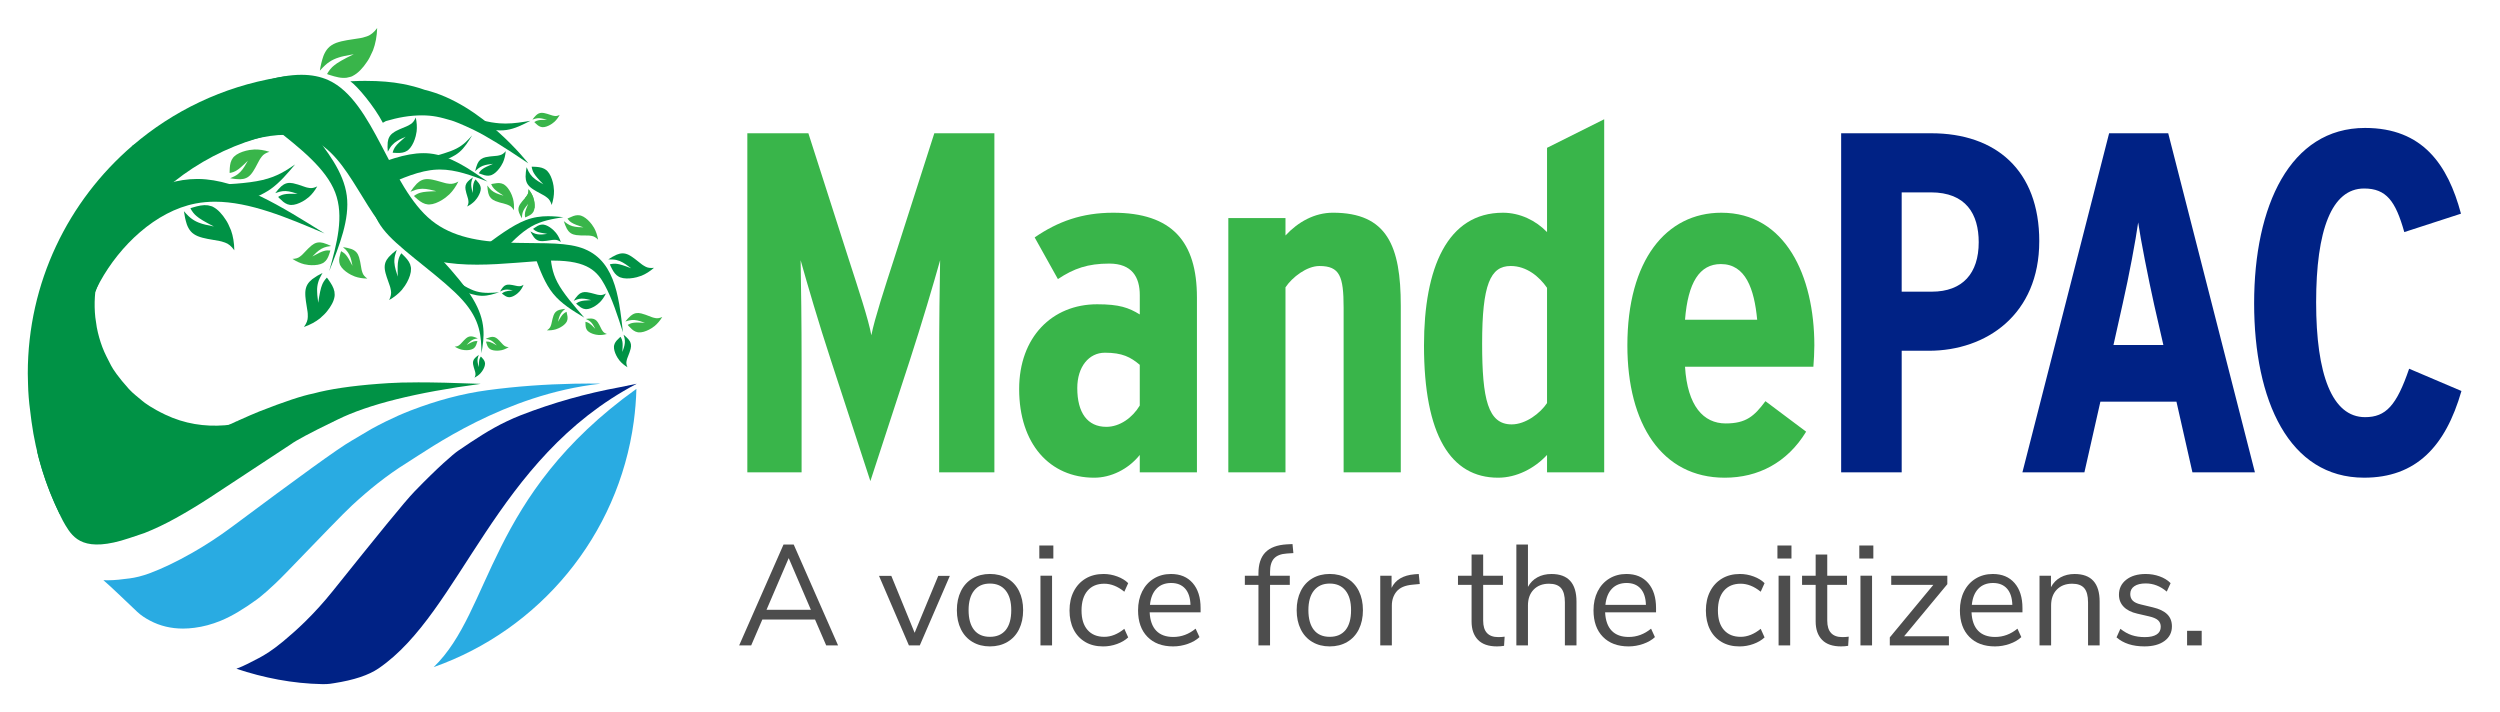 <?xml version="1.0" encoding="UTF-8"?>
<svg xmlns="http://www.w3.org/2000/svg" id="Layer_1" viewBox="0 0 1785.38 508.55">
  <defs>
    <style>.cls-1,.cls-2,.cls-3,.cls-4,.cls-5,.cls-6{stroke-width:0px;}.cls-2{fill:#4d4d4d;}.cls-3{fill:#29abe2;}.cls-4{fill:#39b54a;}.cls-5{fill:#002285;}.cls-6{fill:#009245;}</style>
  </defs>
  <path class="cls-1" d="m94.91,147.28s0,0-.01.01h0s.04,5.16.04,5.16l-.03-5.17Zm0,0"></path>
  <path class="cls-6" d="m94.99,160.09l-.36-56.09c44.14-25.29,88.27-50.57,120.62-50.58,7.11,0,13.64,1.22,19.49,3.92,32.44,15.02,43.49,75.91,73.45,100.1,29.96,24.18,78.82,11.66,104.75,18.86,25.93,7.2,28.93,34.12,31.93,61.04-3.77-11.84-7.54-23.67-12.95-33.67-5.22-9.64-11.97-17.56-36.85-17.56-.92,0-1.87.01-2.84.03-13.72.31-32.57,2.86-51.55,2.87-18.66,0-37.43-2.45-51.57-11.89-28.53-19.05-38.2-66.56-67.78-77.95-5.24-2.02-11.11-2.9-17.36-2.9-28.98,0-66.03,19.1-86.08,32.4-24.38,16.17-23.64,23.8-22.9,31.43h0Zm0,0"></path>
  <path class="cls-6" d="m261.5,57.77h0c9.83,0,18.47.74,25.93,2.16,5.63,1.07,10.94,2.46,15.93,4.25,40.75,9.69,73.93,52.48,73.93,52.48-16.77-11.34-29.65-19.37-38.79-23.79-9.02-4.36-14.5-6.39-16.21-6.87-3.61-1.02-7.08-2.05-10.56-2.69-3.21-.59-6.66-.92-10.36-.92-4.04,0-8.38.33-13.02,1.09-4.3.71-8.55,1.75-12.78,3l-2.16,1.21c-6.12-11.75-18.36-26.36-23.22-29.64h0c3.93-.2,7.7-.29,11.31-.3h0Zm0,0"></path>
  <path class="cls-6" d="m382.25,183.8c3.48,9.39,6.96,18.78,12.8,25.96,5.84,7.17,14.03,12.13,22.23,17.09-7.52-8.68-15.04-17.35-19.09-25-4.05-7.65-4.63-14.27-5.2-20.88l-10.73,2.83Zm0,0"></path>
  <path class="cls-6" d="m343.33,177.83c11.11-8.4,22.22-16.8,32.06-20.59,5.67-2.18,10.91-2.83,15.98-2.84,3.72,0,7.34.35,10.97.7-7.83,1.25-15.65,2.51-23.04,6.74-7.38,4.24-14.33,11.46-21.27,18.68l-14.7-2.7Zm0,0"></path>
  <path class="cls-6" d="m260.74,120.7h0c14.18-5.66,28.36-11.31,41.67-11.32,1.5,0,2.99.07,4.47.22,14.57,1.5,27.94,10.78,41.3,20.07-11.27-4.3-22.53-8.61-34.13-8.6-.68,0-1.36.02-2.04.05-12.32.55-25.03,6.22-37.75,11.88l-13.52-12.29Zm0,0"></path>
  <path class="cls-6" d="m305.94,112.65c7.4-1.94,14.8-3.87,20.01-6.54,5.21-2.67,8.22-6.07,11.23-9.47-2.7,4.43-5.4,8.87-9.16,12.02-3.76,3.16-8.59,5.04-13.41,6.93l-8.67-2.93Zm0,0"></path>
  <path class="cls-6" d="m331.86,82.8l11.04,8.64c4.84.85,9.67,1.69,14.32,1.69,1.53,0,3.03-.09,4.51-.31,5.98-.86,11.52-3.71,17.06-6.56-5.8.98-11.6,1.97-17.81,1.97-1.36,0-2.74-.05-4.14-.15-7.82-.58-16.39-2.93-24.97-5.29h0Zm0,0"></path>
  <path class="cls-6" d="m51.62,281.16c2.81-27.06,5.63-54.12,19.79-79.92,14.16-25.81,39.66-50.37,68.29-55.91,4.52-.87,9.12-1.27,13.78-1.28,24.87,0,51.61,11.34,78.35,22.69-30.76-19.25-61.51-38.5-90-38.93-.33,0-.66,0-.99,0-28.11,0-54.03,18.19-79.94,36.37l-9.27,116.98Zm0,0"></path>
  <path class="cls-6" d="m146.8,132.39c14.97-.67,29.93-1.33,40.59-3.82,10.65-2.49,17-6.81,23.34-11.13-5.48,6.49-10.96,12.99-17.35,17.51-6.39,4.52-13.69,7.06-20.99,9.6l-25.58-12.15Zm0,0"></path>
  <path class="cls-6" d="m283.69,152.84c21.93,21.88,43.86,43.76,53.89,60.33,10.03,16.57,8.15,27.83,6.26,39.09-.22-11.73-.44-23.47-13.75-38.18-13.31-14.72-39.7-32.42-52.45-45.84-12.75-13.42-11.86-22.56-10.97-31.71l17.02,16.32Zm0,0"></path>
  <path class="cls-6" d="m221.77,92.77c11.83,15.04,23.66,30.09,25.88,46.9,2.22,16.82-5.18,35.41-12.57,54,5.43-19.59,10.86-39.17,4.28-56.27-6.58-17.1-25.17-31.7-43.76-46.3l26.17,1.67Zm0,0"></path>
  <path class="cls-6" d="m338.83,269.77c1.71-.9,3.13-1.94,4.26-3.14.88-1.02,1.48-1.83,1.8-2.42.44-.74.8-1.49,1.07-2.26.28-.77.42-1.5.43-2.19.04-.19-.03-.67-.24-1.44-.21-.59-.52-1.15-.91-1.67-.4-.52-.83-1.02-1.3-1.51l-.35-.37-.21-.17c-.56.82-.92,1.6-1.07,2.34-.24.89-.37,2.65-.36,5.27-.5-1.75-.78-2.91-.83-3.47-.13-.85-.14-1.67-.02-2.46.07-.64.35-1.59.85-2.85h0c-1,.69-1.9,1.43-2.7,2.22-.25.27-.48.55-.68.85l-.27.46c-.17.31-.3.64-.39.99-.17.71-.18,1.49-.03,2.34,0,.21.16.85.45,1.93l.93,3.04.13.52c.07.34.12.64.15.93.14.92-.09,1.94-.7,3.07h0Zm0,0"></path>
  <path class="cls-6" d="m361.18,107.93c-.27,3.02-.94,5.71-1.99,8.08-.95,1.89-1.77,3.25-2.44,4.07-.8,1.08-1.68,2.06-2.63,2.92-.95.86-1.92,1.51-2.92,1.94-.25.18-.99.35-2.23.52-.99.05-1.98-.05-2.98-.32-.99-.26-1.98-.59-2.98-.98l-.74-.29-.38-.2c.85-1.31,1.76-2.3,2.75-2.97,1.15-.89,3.63-2.12,7.44-3.7h0c-2.85.33-4.69.62-5.54.88-1.31.32-2.51.8-3.59,1.45-.9.49-2.11,1.47-3.63,2.96.4-1.87.93-3.62,1.61-5.25.24-.53.51-1.03.82-1.5l.5-.67c.35-.43.75-.82,1.2-1.16.92-.67,2.05-1.16,3.37-1.45.3-.11,1.33-.28,3.07-.51l4.97-.48.84-.13c.53-.09,1.01-.21,1.44-.34,1.42-.35,2.77-1.3,4.04-2.86h0Zm0,0"></path>
  <path class="cls-4" d="m472.96,226.37c-1.61,2.63-3.43,4.78-5.45,6.46-1.72,1.3-3.07,2.17-4.05,2.61-1.22.62-2.46,1.12-3.71,1.48-1.25.36-2.43.51-3.54.45-.31.05-1.06-.13-2.27-.53-.93-.4-1.78-.94-2.57-1.63-.79-.68-1.54-1.43-2.27-2.24l-.55-.6-.25-.36h0c1.36-.81,2.64-1.3,3.84-1.46,1.45-.3,4.26-.3,8.44-.02-2.74-.98-4.55-1.55-5.44-1.69-1.34-.3-2.65-.4-3.92-.3-1.04.04-2.58.39-4.64,1.06h0c1.21-1.53,2.48-2.88,3.83-4.06.46-.38.93-.71,1.42-1l.76-.39c.51-.24,1.05-.41,1.62-.52,1.14-.2,2.39-.13,3.73.2.33.04,1.33.34,3.02.92l4.75,1.8.82.26c.53.15,1.01.27,1.46.34,1.45.32,3.11.06,4.97-.79h0Zm0,0"></path>
  <path class="cls-6" d="m448.12,262.3c-2.31-1.43-4.21-3.03-5.69-4.83-1.14-1.52-1.91-2.71-2.29-3.58-.55-1.08-.98-2.17-1.29-3.28-.31-1.11-.44-2.15-.39-3.12-.04-.27.11-.94.47-2,.36-.82.84-1.57,1.44-2.26.6-.69,1.26-1.36,1.98-2l.53-.48.31-.22c.71,1.2,1.14,2.33,1.28,3.39.26,1.28.26,3.76,0,7.44.87-2.42,1.38-4.01,1.51-4.79.27-1.18.36-2.34.27-3.46-.03-.91-.34-2.28-.92-4.09h0c1.34,1.07,2.53,2.2,3.57,3.39.33.4.63.82.88,1.26l.34.67c.21.45.35.93.45,1.43.17,1.01.11,2.1-.18,3.29-.03.29-.31,1.18-.82,2.67l-1.6,4.18-.23.73c-.14.46-.24.89-.3,1.29-.29,1.28-.06,2.74.68,4.39h0Zm0,0"></path>
  <path class="cls-4" d="m324.71,247.54c1.72,1.07,3.43,1.81,5.13,2.2,1.4.26,2.45.37,3.16.34.9,0,1.78-.07,2.62-.23.85-.16,1.59-.42,2.22-.78.19-.06.59-.39,1.18-.98.43-.51.77-1.08,1.03-1.72.26-.64.49-1.3.68-1.99l.15-.52.05-.28c-1.04-.08-1.94.02-2.7.27-.94.25-2.6,1.08-4.99,2.48h0c1.33-1.39,2.23-2.26,2.71-2.6.7-.58,1.44-1.02,2.23-1.34.62-.28,1.64-.53,3.05-.74h0c-1.16-.54-2.32-.96-3.46-1.26-.38-.09-.76-.14-1.13-.17h-.56c-.37,0-.74.06-1.11.17-.73.22-1.45.63-2.14,1.22-.18.12-.69.6-1.51,1.44l-2.27,2.46-.41.4c-.27.25-.52.46-.76.63-.76.62-1.82.95-3.17,1h0Zm0,0"></path>
  <path class="cls-4" d="m399.72,82.02c-1.1,2.02-2.37,3.69-3.82,5.01-1.23,1.03-2.2,1.73-2.92,2.09-.88.51-1.79.92-2.71,1.24-.92.31-1.79.47-2.61.47-.23.05-.79-.05-1.71-.31-.7-.26-1.36-.63-1.97-1.11-.61-.48-1.2-1.01-1.77-1.58l-.43-.42-.2-.25c.98-.65,1.92-1.06,2.8-1.23,1.07-.27,3.16-.39,6.28-.33h0c-2.08-.63-3.45-.98-4.11-1.05-1.01-.18-1.99-.2-2.93-.07-.77.07-1.91.39-3.41.96.84-1.18,1.74-2.24,2.7-3.17.33-.3.67-.56,1.02-.8l.55-.32c.37-.19.77-.34,1.19-.44.84-.19,1.77-.19,2.78,0,.24.01,1.01.2,2.28.57l3.6,1.16.62.17c.4.09.77.16,1.1.2,1.09.19,2.31-.07,3.67-.77h0Zm0,0"></path>
  <path class="cls-6" d="m467.05,191.26c-2.9,2.53-5.87,4.41-8.92,5.65-2.54.9-4.47,1.43-5.81,1.59-1.69.29-3.34.41-4.97.37-1.63-.04-3.09-.3-4.38-.78-.38-.05-1.22-.55-2.5-1.48-.95-.82-1.77-1.79-2.45-2.9-.68-1.11-1.3-2.28-1.87-3.51l-.43-.92-.17-.52h0c1.92-.45,3.63-.56,5.12-.31,1.83.19,5.19,1.24,10.06,3.14h0c-2.9-2.2-4.84-3.55-5.84-4.05-1.48-.87-3-1.47-4.56-1.83-1.25-.34-3.22-.5-5.92-.47,2.01-1.36,4.04-2.5,6.08-3.4.68-.28,1.37-.5,2.07-.66l1.05-.18c.7-.09,1.41-.09,2.12,0,1.44.19,2.89.74,4.36,1.63.38.17,1.46.91,3.26,2.23l4.98,3.92.88.62c.57.38,1.11.7,1.62.95,1.6.93,3.68,1.23,6.22.92h0Zm0,0"></path>
  <path class="cls-6" d="m393.99,146.4c1.16-3.57,1.71-6.96,1.66-10.17-.16-2.62-.43-4.56-.8-5.82-.39-1.62-.91-3.16-1.57-4.6-.66-1.44-1.46-2.66-2.38-3.64-.2-.32-.96-.88-2.29-1.68-1.1-.54-2.29-.9-3.54-1.09-1.26-.19-2.55-.3-3.87-.33l-.99-.03-.53.05h0c.33,1.9.89,3.47,1.69,4.71.87,1.58,3.1,4.19,6.67,7.83-3.08-1.76-5.04-2.99-5.88-3.7-1.34-1-2.47-2.13-3.39-3.4-.78-.99-1.68-2.7-2.69-5.13h0c-.46,2.33-.7,4.58-.73,6.77.01.72.08,1.43.2,2.11l.24,1.01c.19.66.46,1.3.81,1.91.73,1.22,1.77,2.31,3.13,3.3.29.27,1.38.96,3.25,2.07l5.43,2.97.9.55c.56.37,1.05.73,1.47,1.09,1.45,1.09,2.52,2.83,3.21,5.23h0Zm0,0"></path>
  <path class="cls-4" d="m366.98,150.17c.24-3,.04-5.75-.59-8.24-.61-2.02-1.18-3.48-1.7-4.39-.6-1.19-1.3-2.29-2.08-3.3-.78-1-1.63-1.8-2.53-2.39-.21-.22-.91-.51-2.09-.89-.96-.22-1.95-.28-2.96-.19-1.01.09-2.04.24-3.08.46l-.78.16-.41.13c.61,1.42,1.34,2.54,2.19,3.36.97,1.07,3.19,2.69,6.65,4.87-2.73-.8-4.49-1.4-5.27-1.79-1.23-.53-2.32-1.21-3.27-2.02-.8-.62-1.81-1.79-3.05-3.5.08,1.9.31,3.7.69,5.41.14.56.32,1.1.55,1.61l.37.74c.27.48.6.93.99,1.34.79.81,1.81,1.48,3.06,1.99.28.16,1.25.5,2.92,1.01l4.78,1.31.8.27c.5.18.95.37,1.35.57,1.33.58,2.49,1.74,3.48,3.48h0Zm0,0"></path>
  <path class="cls-4" d="m262.3,198.93c-3.29-.04-6.26-.53-8.91-1.47-2.13-.87-3.67-1.63-4.61-2.29-1.24-.78-2.37-1.64-3.38-2.6-1.01-.95-1.8-1.95-2.35-3-.21-.25-.46-1.04-.75-2.37-.14-1.07-.11-2.15.09-3.25.2-1.1.47-2.2.81-3.31l.25-.83.19-.43h0c1.49.81,2.64,1.71,3.44,2.72,1.06,1.17,2.61,3.74,4.64,7.73h0c-.6-3.05-1.07-5.03-1.42-5.92-.45-1.4-1.08-2.65-1.87-3.76-.6-.93-1.77-2.15-3.51-3.67,2.06.27,4,.7,5.82,1.29.6.21,1.16.46,1.7.76l.77.48c.5.34.95.75,1.36,1.21.81.94,1.43,2.12,1.86,3.53.15.32.41,1.41.81,3.28l.94,5.34.21.9c.15.57.31,1.08.49,1.53.5,1.51,1.64,2.88,3.44,4.13h0Zm0,0"></path>
  <path class="cls-6" d="m217.04,233.52c4.46-1.58,8.28-3.63,11.45-6.14,2.5-2.17,4.24-3.93,5.21-5.26,1.33-1.64,2.46-3.34,3.4-5.11.94-1.77,1.54-3.49,1.81-5.17.17-.44.15-1.63-.07-3.57-.31-1.52-.85-2.98-1.63-4.38-.78-1.4-1.66-2.77-2.64-4.12l-.72-1.01-.45-.5h0c-1.65,1.79-2.79,3.55-3.42,5.3-.91,2.08-1.81,6.31-2.72,12.68h0c-.61-4.43-.88-7.34-.81-8.71-.03-2.11.24-4.11.8-5.99.39-1.54,1.41-3.75,3.07-6.63-2.68,1.33-5.12,2.82-7.33,4.46-.71.57-1.36,1.17-1.96,1.82l-.83,1.01c-.52.7-.95,1.46-1.29,2.27-.66,1.66-.96,3.54-.89,5.66-.05.5.09,2.12.42,4.84l1.2,7.7.13,1.32c.06.84.08,1.61.04,2.31.02,2.28-.9,4.69-2.77,7.22h0Zm0,0"></path>
  <path class="cls-4" d="m427.14,171.17c-.56-3.18-1.51-5.98-2.85-8.39-1.18-1.93-2.17-3.29-2.96-4.1-.95-1.08-1.97-2.03-3.06-2.86-1.09-.83-2.18-1.43-3.28-1.8-.28-.17-1.08-.28-2.41-.35-1.06.04-2.1.24-3.13.6-1.03.37-2.05.8-3.07,1.31l-.76.37-.38.25c1.02,1.31,2.08,2.28,3.18,2.9,1.3.84,4.04,1.93,8.23,3.25h0c-3.05-.09-5.04-.23-5.95-.43-1.42-.22-2.74-.62-3.94-1.21-1-.44-2.37-1.37-4.12-2.81.59,1.95,1.32,3.76,2.18,5.43.3.54.64,1.05,1.01,1.52l.59.67c.41.43.87.8,1.38,1.12,1.04.63,2.28,1.04,3.71,1.24.33.09,1.43.18,3.3.26l5.32.06.9.06c.57.05,1.09.13,1.56.23,1.54.24,3.05,1.13,4.55,2.68h0Zm0,0"></path>
  <path class="cls-6" d="m373.91,203.36c-.77,1.87-1.73,3.46-2.88,4.76-.98,1.02-1.77,1.73-2.36,2.12-.73.53-1.48.98-2.26,1.34-.78.36-1.53.58-2.25.66-.19.06-.7.03-1.53-.11-.64-.16-1.26-.43-1.84-.79-.58-.36-1.15-.77-1.71-1.22l-.42-.33-.2-.2c.8-.67,1.58-1.12,2.34-1.35.91-.34,2.74-.64,5.48-.89h0c-1.88-.35-3.12-.53-3.71-.53-.9-.06-1.76.01-2.58.21-.67.13-1.64.52-2.9,1.17.63-1.12,1.32-2.13,2.07-3.04.26-.29.53-.56.82-.8l.45-.33c.31-.21.64-.37,1-.5.72-.25,1.54-.33,2.44-.26.22-.01.9.08,2.06.28l3.27.68.56.09c.36.05.69.07.99.07.97.06,2.02-.28,3.15-1.03h0Zm0,0"></path>
  <path class="cls-6" d="m432.75,209.52c-1.19,2.47-2.6,4.54-4.24,6.22-1.41,1.31-2.52,2.2-3.35,2.68-1.02.66-2.08,1.21-3.15,1.64-1.08.43-2.11.67-3.09.72-.27.07-.95-.02-2.05-.26-.86-.27-1.66-.67-2.42-1.21-.76-.53-1.5-1.13-2.21-1.77l-.54-.48-.26-.29c1.13-.84,2.22-1.39,3.27-1.64,1.26-.39,3.75-.66,7.47-.79h0c-2.52-.62-4.17-.96-4.97-1-1.22-.15-2.38-.12-3.5.09-.91.13-2.25.58-4.01,1.36h0c.93-1.46,1.94-2.78,3.02-3.95.37-.38.76-.71,1.17-1.01l.63-.41c.44-.26.9-.46,1.39-.6.99-.28,2.1-.33,3.32-.16.29,0,1.21.18,2.76.54l4.37,1.16.75.16c.48.09.92.14,1.33.17,1.31.15,2.76-.23,4.33-1.15h0Zm0,0"></path>
  <path class="cls-6" d="m277.92,214.28c3.64-2.09,6.64-4.48,9-7.18,1.83-2.3,3.07-4.1,3.71-5.42.9-1.64,1.61-3.3,2.15-5,.54-1.69.79-3.29.75-4.8.08-.41-.13-1.45-.63-3.11-.51-1.28-1.22-2.46-2.12-3.56-.9-1.1-1.89-2.16-2.96-3.18l-.79-.77-.47-.36c-1.15,1.82-1.87,3.55-2.14,5.17-.46,1.96-.57,5.79-.35,11.49h0c-1.23-3.77-1.93-6.26-2.1-7.47-.36-1.84-.45-3.62-.25-5.35.09-1.41.63-3.5,1.62-6.27h0c-2.12,1.59-4.02,3.27-5.68,5.06-.53.61-1,1.24-1.42,1.9l-.56,1.01c-.34.69-.59,1.42-.76,2.19-.31,1.55-.27,3.24.12,5.08.04.45.42,1.83,1.14,4.15l2.27,6.53.33,1.13c.19.72.32,1.39.4,2.01.38,1.98-.04,4.23-1.26,6.74h0Zm0,0"></path>
  <path class="cls-6" d="m296.9,83.87c.78,3.57.99,6.91.63,10.02-.41,2.53-.85,4.38-1.33,5.57-.53,1.54-1.19,2.98-1.97,4.31-.78,1.34-1.66,2.44-2.66,3.3-.22.29-1.01.76-2.38,1.41-1.12.42-2.3.66-3.54.72-1.24.06-2.5.04-3.78-.05l-.96-.06-.51-.1c.5-1.81,1.2-3.28,2.09-4.41,1-1.44,3.4-3.76,7.21-6.95-3.16,1.41-5.17,2.42-6.05,3.02-1.4.84-2.6,1.83-3.61,2.97-.86.88-1.89,2.46-3.1,4.72-.22-2.3-.24-4.51-.06-6.63.08-.7.21-1.37.4-2.03l.33-.96c.25-.62.57-1.21.97-1.77.82-1.11,1.94-2.07,3.35-2.89.31-.24,1.43-.8,3.35-1.7l5.55-2.36.92-.45c.58-.3,1.09-.6,1.53-.91,1.51-.91,2.71-2.5,3.62-4.76h0Zm0,0"></path>
  <path class="cls-4" d="m327.37,129.62c-1.81,3.64-3.94,6.68-6.41,9.13-2.11,1.91-3.78,3.21-5.02,3.9-1.53.96-3.1,1.75-4.7,2.37-1.61.62-3.14.95-4.59,1.01-.4.1-1.41-.04-3.04-.43-1.26-.42-2.45-1.03-3.57-1.84-1.11-.81-2.19-1.7-3.24-2.67l-.79-.72-.38-.44c1.69-1.22,3.32-2.01,4.87-2.37,1.87-.56,5.56-.89,11.09-1.01h0c-3.72-.97-6.16-1.5-7.34-1.59-1.8-.24-3.53-.22-5.19.07-1.36.17-3.35.82-5.97,1.94h0c1.41-2.15,2.93-4.08,4.56-5.79.56-.55,1.14-1.04,1.75-1.48l.95-.6c.65-.37,1.34-.66,2.07-.86,1.48-.39,3.12-.45,4.92-.18.43.01,1.79.3,4.08.86l6.45,1.81,1.11.25c.71.14,1.36.23,1.96.27,1.94.25,4.09-.29,6.44-1.62h0Zm0,0"></path>
  <path class="cls-6" d="m167.33,178.76c-.06-5.28-.84-10.05-2.36-14.31-1.39-3.42-2.62-5.89-3.68-7.4-1.25-1.99-2.64-3.8-4.17-5.43-1.53-1.63-3.13-2.89-4.81-3.78-.41-.34-1.67-.74-3.8-1.21-1.72-.22-3.45-.18-5.21.14-1.76.32-3.53.75-5.31,1.3l-1.33.4-.69.3h0c1.29,2.39,2.75,4.23,4.37,5.53,1.87,1.71,6.01,4.19,12.41,7.45h0c-4.9-.96-8.07-1.72-9.49-2.29-2.24-.73-4.26-1.73-6.04-3.01-1.49-.97-3.46-2.84-5.89-5.63h0c.44,3.31,1.13,6.42,2.07,9.35.34.96.74,1.87,1.22,2.72l.77,1.24c.55.8,1.2,1.52,1.93,2.18,1.51,1.29,3.4,2.29,5.66,2.99.52.23,2.27.67,5.26,1.3l8.57,1.52,1.44.33c.91.24,1.73.5,2.45.79,2.42.8,4.63,2.64,6.63,5.53h0Zm0,0"></path>
  <path class="cls-4" d="m192.4,108.4c-3.73-1.18-7.27-1.73-10.62-1.65-2.73.19-4.75.48-6.06.88-1.69.42-3.29.98-4.79,1.68-1.5.7-2.76,1.54-3.77,2.51-.33.21-.91,1.01-1.73,2.4-.56,1.16-.92,2.39-1.11,3.7-.19,1.31-.29,2.66-.31,4.04l-.03,1.03.05.55h0c1.98-.36,3.62-.96,4.9-1.79,1.63-.92,4.34-3.26,8.12-7.01-1.81,3.23-3.08,5.28-3.81,6.16-1.03,1.41-2.21,2.59-3.52,3.56-1.03.83-2.8,1.78-5.33,2.85h0c2.43.46,4.78.69,7.06.71.75-.02,1.49-.09,2.2-.23l1.05-.26c.69-.2,1.35-.49,1.98-.86,1.26-.76,2.4-1.86,3.41-3.29.28-.31.99-1.44,2.13-3.4l3.05-5.68.57-.94c.38-.59.75-1.1,1.12-1.54,1.12-1.52,2.93-2.64,5.43-3.39h0Zm0,0"></path>
  <path class="cls-6" d="m226.54,133.14c-1.72,3.06-3.71,5.59-5.95,7.59-1.91,1.55-3.41,2.6-4.51,3.14-1.37.76-2.75,1.37-4.17,1.84-1.41.46-2.75.68-4.01.67-.35.07-1.21-.1-2.61-.51-1.07-.42-2.07-1-3-1.75-.92-.75-1.82-1.57-2.68-2.45l-.65-.66-.3-.39h0c1.52-.98,2.96-1.59,4.31-1.83,1.64-.4,4.84-.52,9.62-.38h0c-3.17-1.01-5.26-1.57-6.27-1.7-1.54-.29-3.04-.35-4.49-.18-1.18.09-2.93.56-5.24,1.4,1.31-1.79,2.71-3.39,4.2-4.79.5-.45,1.03-.85,1.58-1.2l.85-.48c.58-.29,1.19-.51,1.83-.66,1.29-.27,2.71-.25,4.25.07.37.03,1.54.34,3.49.92l5.48,1.85.95.27c.61.15,1.17.26,1.68.32,1.66.31,3.54-.06,5.64-1.11h0Zm0,0"></path>
  <path class="cls-6" d="m323.94,199.23h0c5.34,3.61,10.68,7.22,16.09,8.81,2.87.84,5.77,1.11,8.67,1.11,2.57,0,5.15-.21,7.73-.42-3.9,1.26-7.8,2.53-11.96,2.53-.26,0-.52,0-.78-.02-4.46-.17-9.24-1.86-14.02-3.54l-5.73-8.46Zm0,0"></path>
  <path class="cls-4" d="m208.83,184.88c2.83,1.84,5.64,3.12,8.44,3.83,2.31.48,4.06.7,5.24.67,1.5.04,2.96-.05,4.37-.29,1.41-.24,2.65-.64,3.71-1.21.33-.09.99-.62,1.99-1.59.73-.83,1.32-1.77,1.78-2.82.46-1.05.85-2.14,1.19-3.28l.26-.85.09-.47c-1.73-.16-3.22-.04-4.49.36-1.57.39-4.36,1.7-8.36,3.95h0c2.25-2.26,3.78-3.68,4.59-4.23,1.18-.93,2.43-1.64,3.74-2.14,1.04-.45,2.74-.83,5.09-1.13-1.91-.94-3.81-1.68-5.7-2.22-.63-.16-1.26-.27-1.88-.32l-.93-.03c-.62,0-1.23.09-1.85.25-1.22.34-2.42.99-3.6,1.95-.31.19-1.16.97-2.56,2.33l-3.85,4.01-.69.65c-.45.4-.88.74-1.29,1.02-1.28,1-3.05,1.52-5.29,1.56h0Zm0,0"></path>
  <path class="cls-4" d="m363.33,247.89c-1.72,1.08-3.43,1.81-5.13,2.2-1.4.26-2.45.37-3.16.34-.91,0-1.78-.07-2.63-.23-.85-.16-1.59-.42-2.22-.78-.19-.06-.59-.39-1.18-.98-.43-.51-.77-1.08-1.03-1.72-.26-.64-.49-1.3-.68-1.99l-.15-.52-.05-.28c1.04-.08,1.94.01,2.7.27.94.25,2.6,1.08,4.99,2.48h0c-1.33-1.39-2.23-2.26-2.71-2.6-.7-.58-1.44-1.02-2.23-1.33-.62-.28-1.64-.53-3.05-.74,1.16-.54,2.32-.97,3.46-1.27.38-.09.76-.14,1.14-.17h.56c.37,0,.74.06,1.11.17.73.22,1.45.63,2.14,1.21.18.12.69.6,1.51,1.44l2.27,2.46.41.4c.27.25.52.46.76.63.76.62,1.82.95,3.17,1h0Zm0,0"></path>
  <path class="cls-4" d="m390.6,235.91c2.34.09,4.47-.16,6.38-.73,1.54-.54,2.66-1.03,3.35-1.47.91-.51,1.74-1.08,2.49-1.73.75-.64,1.35-1.32,1.78-2.05.16-.17.37-.72.62-1.66.14-.75.15-1.52.05-2.31-.1-.79-.26-1.58-.46-2.38l-.15-.6-.12-.31c-1.08.52-1.93,1.13-2.54,1.81-.8.79-1.98,2.57-3.56,5.33.53-2.15.94-3.53,1.22-4.15.37-.98.86-1.84,1.46-2.61.46-.64,1.33-1.47,2.62-2.49h0c-1.47.12-2.87.36-4.18.71-.43.13-.84.29-1.23.48l-.57.31c-.36.23-.7.5-1.01.81-.61.64-1.09,1.45-1.44,2.44-.11.22-.34.99-.69,2.3l-.86,3.76-.18.63c-.12.4-.26.75-.4,1.07-.41,1.05-1.27,1.99-2.59,2.81h0Zm0,0"></path>
  <path class="cls-4" d="m377.4,135.13c1.55,1.92,2.68,3.87,3.4,5.85.52,1.65.81,2.9.88,3.76.14,1.09.18,2.15.11,3.19-.07,1.04-.27,1.97-.61,2.79-.05.24-.38.76-1.01,1.56-.55.59-1.19,1.09-1.92,1.5-.73.41-1.49.78-2.29,1.11l-.6.25-.34.1c-.24-1.24-.27-2.34-.07-3.29.17-1.17.92-3.29,2.25-6.37-1.48,1.8-2.39,3.02-2.74,3.64-.59.93-1.01,1.89-1.28,2.88-.25.79-.4,2.05-.45,3.78-.83-1.32-1.5-2.64-2.03-3.98-.16-.45-.29-.89-.37-1.34l-.09-.67c-.04-.45-.02-.9.05-1.36.16-.92.54-1.83,1.15-2.76.12-.24.62-.91,1.51-2.03l2.63-3.09.42-.55c.26-.35.47-.69.65-1.01.63-1.01.88-2.32.74-3.96h0Zm0,0"></path>
  <path class="cls-6" d="m400.53,172.84c-.88-2.52-2.02-4.68-3.43-6.48-1.22-1.42-2.2-2.4-2.96-2.96-.92-.75-1.88-1.4-2.87-1.93-1-.53-1.97-.88-2.91-1.04-.25-.1-.92-.09-2.02.03-.86.17-1.68.47-2.48.91-.79.43-1.57.93-2.33,1.48l-.57.41-.28.25h0c1,.94,2,1.58,2.98,1.95,1.17.52,3.55,1.04,7.15,1.58-2.5.33-4.14.47-4.92.43-1.19.01-2.32-.15-3.38-.47-.87-.22-2.12-.81-3.73-1.75h0c.74,1.51,1.57,2.9,2.5,4.15.32.4.66.77,1.02,1.11l.57.47c.39.29.82.54,1.28.73.93.38,2,.55,3.19.52.28.03,1.19-.05,2.73-.22l4.35-.65.75-.07c.47-.03.91-.04,1.3-.02,1.29,0,2.64.52,4.07,1.59h0Zm0,0"></path>
  <path class="cls-6" d="m333.61,147.49c2.19-1.13,4.01-2.46,5.47-3.98,1.13-1.3,1.91-2.33,2.31-3.08.57-.94,1.03-1.9,1.39-2.87.36-.98.55-1.91.57-2.8.06-.24-.04-.85-.29-1.84-.27-.76-.65-1.48-1.15-2.14-.5-.67-1.05-1.31-1.65-1.94l-.44-.47-.27-.22c-.72,1.04-1.19,2.03-1.39,2.98-.32,1.14-.49,3.38-.51,6.73-.63-2.24-.97-3.72-1.03-4.43-.16-1.09-.17-2.13-.01-3.15.09-.82.46-2.03,1.11-3.63-1.29.87-2.44,1.81-3.46,2.82-.33.34-.62.7-.88,1.08l-.36.58c-.22.4-.38.82-.5,1.26-.22.9-.24,1.9-.06,2.98.01.26.2,1.08.56,2.46l1.16,3.89.16.67c.09.43.15.82.18,1.19.17,1.17-.13,2.48-.92,3.92h0Zm0,0"></path>
  <path class="cls-4" d="m269.36,19.96c-.19,5.92-1.18,11.24-2.97,15.97-1.64,3.8-3.07,6.54-4.29,8.21-1.44,2.2-3.04,4.2-4.79,5.99-1.75,1.79-3.58,3.16-5.47,4.12-.46.37-1.89.79-4.29,1.27-1.93.21-3.87.12-5.83-.28-1.96-.4-3.93-.92-5.91-1.58l-1.48-.47-.76-.35c1.5-2.64,3.18-4.67,5.02-6.09,2.13-1.87,6.82-4.55,14.07-8.05h0c-5.51.96-9.07,1.74-10.69,2.34-2.53.77-4.81,1.84-6.83,3.23-1.69,1.05-3.94,3.11-6.73,6.18.57-3.69,1.41-7.17,2.54-10.42.4-1.06.88-2.07,1.43-3.02l.89-1.37c.64-.88,1.37-1.68,2.22-2.4,1.72-1.41,3.86-2.49,6.41-3.21.58-.25,2.56-.69,5.92-1.34l9.63-1.5,1.62-.34c1.03-.24,1.95-.52,2.76-.83,2.73-.84,5.24-2.85,7.56-6.04h0Zm0,0"></path>
  <path class="cls-1" d="m415.55,162.32c.35.01.72.02,1.1.04h0c-.38-.01-.75-.02-1.1-.04h0Zm0,0"></path>
  <path class="cls-1" d="m376.08,119.4s0,0,0,0h0Zm0,0"></path>
  <path class="cls-1" d="m443.19,240.54c.04.07.09.15.13.22h0c-.04-.07-.08-.15-.13-.22h0s-.31.22-.31.22l.31-.22h0s0,0,0,0Zm0,0"></path>
  <path class="cls-4" d="m433.41,238.51c-2.06.59-4,.84-5.83.74-1.49-.14-2.59-.33-3.3-.57-.92-.25-1.78-.58-2.59-.99-.81-.41-1.48-.88-2.02-1.43-.18-.12-.48-.56-.91-1.33-.29-.64-.47-1.32-.55-2.04-.08-.72-.12-1.46-.11-2.21v-.56l.04-.3h0c1.08.23,1.96.58,2.65,1.05.88.53,2.32,1.85,4.33,3.96-.94-1.79-1.6-2.93-1.99-3.42-.54-.78-1.17-1.45-1.87-2-.55-.47-1.51-1.01-2.87-1.64h0c1.34-.21,2.63-.31,3.87-.28.41.02.81.07,1.2.16l.57.16c.37.12.73.29,1.07.5.68.44,1.28,1.05,1.81,1.85.15.17.52.8,1.12,1.89l1.58,3.15.3.52c.2.33.4.61.59.86.59.85,1.56,1.49,2.92,1.93h0Zm0,0"></path>
  <path class="cls-4" d="m377.4,135.13h0c1.55,1.92,2.68,3.86,3.4,5.84.52,1.65.81,2.9.88,3.76.14,1.09.18,2.15.11,3.19-.02.36-.06.7-.11,1.03-2.19-2.56-4.44-5.07-6.76-7.51l.67-.79.42-.55c.26-.35.47-.69.65-1.01.63-1,.88-2.32.74-3.96h0Zm0,0"></path>
  <path class="cls-1" d="m331.86,82.8h0s0,0,0,0c0,0,0,0,0,0h0Zm0,0"></path>
  <path class="cls-6" d="m238.26,301h0c-16.73,8.12-26.99,13.6-30.79,16.44l-58.5,38.48c-7.83,5.07-15.58,9.73-23.25,13.99-7.67,4.26-15.19,7.85-22.57,10.76l-10.91,3.66c-32.06,10.77-39.84.19-45.52-9.24-2.5-4.15-4.48-8.59-6.51-13.01-5.87-12.8-10.53-26.26-13.84-40.25h0c.29.27.58.54.89.79,5.1,4.32,11.06,7.92,17.86,10.83,6.8,2.91,14.58,4.38,23.34,4.53.63.01,1.28.06,1.97.06.56,0,1.13-.01,1.72-.04h0c6.66-.31,15.73-2.27,27.13-6.12,6.36-2.15,12.98-4.74,19.79-7.89,21.51-9.97,37.98-17.76,49.57-22.98,35.76-8.7,56.38-8.71,56.38-8.71,10.07,0,13.23,8.69,13.23,8.69h0s0,0,0,0h0s0,0,0,0h0s0,0,0,0Zm-163.11,67.57h0c-.09,0-.17.01-.24.02h0c.07,0,.15-.01.24-.02h0s0,0,0,0h0s0,0,0,0h0s0,0,0,0Zm0,0"></path>
  <path class="cls-6" d="m298.3,273.06c11.56,0,25.91.33,43.05,1,.67.03,1.34.05,2.01.08-46.2,6.14-80.33,14.66-102.4,25.55-.92.44-1.82.88-2.7,1.31l-69.61.02c7.74-3.49,13.28-5.89,16.62-7.21,17.82-7,30.65-11.26,38.5-12.78,11.6-3.15,27.2-5.46,46.81-6.94h0c2.24-.17,4.52-.33,6.87-.47,5.46-.36,12.41-.55,20.86-.55h0Zm0,0"></path>
  <path class="cls-3" d="m421.41,273.93c2.48,0,4.96.02,7.43.05-.07.02-.15.05-.22.07h0s-1.77,0-1.77,0h-14.42s14.42,0,14.42,0h1.77s0,0,0,0h0s0,0,0,0c-68.34,7.65-121.71,46.3-138.24,56.59-14.37,8.94-27.08,19.29-38.84,30.15-6.58,6.08-22.05,22.26-47,48.05-11.51,11.9-19.05,17.79-21.2,19.34-8.94,6.44-17.35,11.7-25.73,15.13h0s0,0,0,0c-6.34,2.6-12.57,4.24-18.68,5.02-2.8.36-5.53.57-8.21.57-8.45,0-16.34-1.83-23.59-5.67-3.26-1.72-6.42-3.73-9.16-6.32-10.45-9.88-18.04-17.28-23.19-21.74,0,0-.01-.01-.02-.02h0c-.33-.28-.64-.56-.95-.82h0c.08,0,.16,0,.24.01h0c1.02.04,2.04.06,3.07.06,4.9,0,10.04-.64,15.49-1.35,3.86-.5,8.83-1.6,14.85-3.88h0c8.09-3.06,18.19-7.73,30.05-14.5,9.22-5.26,18.52-11.28,27.77-18.16,47.64-35.46,76.06-56.22,85.68-61.71l14.21-8.41c3.48-1.91,6.94-3.72,10.4-5.42,5.92-2.91,11.79-5.54,17.66-7.8,18.53-7.14,36.83-12.07,54.93-14.51,20.7-2.79,41.33-4.21,61.83-4.64h0c3.82-.08,7.63-.12,11.44-.12h0Zm0,0"></path>
  <path class="cls-5" d="m454.73,274.03h0c-.06.04-.11.07-.17.11h0c-101.64,53.5-125.15,162.84-184.18,203.18-7.09,4.85-17.66,8.38-31.82,10.57-1.11.17-3.84.78-8.26.69-21.43-.39-42.05-4.51-61.47-10.99,5.79-2.13,10.9-5,15.92-7.58,4-2.06,10.1-5.78,17.8-12.25h0c4.51-3.78,9.72-8.28,15.34-13.81,6.65-6.54,13.2-13.68,19.47-21.51,32.32-40.3,51.69-64.26,58.66-71.45,17.02-17.57,27.74-26.76,31.22-29.13,11.54-7.86,22.7-15.3,34.5-20.88,3.35-1.59,6.7-3.1,10.12-4.42,23.11-8.98,46.74-15.63,70.86-20.05l11.83-2.43h0s.17-.03.17-.03h0s0,0,0,0Zm0,0"></path>
  <path class="cls-3" d="m454.49,277.71h0s0,0,0,0c-.21,7.85-.85,15.6-1.87,23.23-11,81.62-67.36,148.85-142.89,175.47h0c41.97-40.65,37.97-122.13,144.76-198.7h0s0,0,0,0Zm0,0"></path>
  <path class="cls-6" d="m146.15,345.66s-.02,0-.03-.01c.06-.01.08,0,.03.01Z"></path>
  <path class="cls-6" d="m94.62,104.04h0s.08-.08.13-.11c0,0,.01,0,.02-.01h0c28.82-24.71,64.29-41.89,103.35-48.5h0c1.89-.32,3.8-.62,5.72-.89h0s39.41,37.18,39.41,37.18c-3.03-.16-6.09-.23-9.16-.23-17.59,0-34.62,2.6-50.72,7.43-21.78,6.53-41.85,17.14-59.22,30.94h0c-24.84,19.74-44.17,46-55.14,76.16-.33.92-.66,1.85-.98,2.77-.11,1.07-.21,2.14-.27,3.22-.31,4.87-.21,9.74.3,14.6l1.07,7.23c.92,4.8,2.24,9.48,3.95,14.05,1.71,4.57,4.04,8.84,6.26,13.19,1.28,2.52,5.13,8.31,12.68,16.7,2.86,3.18,6.33,5.7,9.57,8.49,1.68,1.45,6.8,5.28,16.44,9.87,13.75,6.54,28.06,8.71,42.41,7.6,6.64-.52,13.33-1.81,20.07-3.89l4.67-1.69h0c7.61,6.29,14.29,9.21,20.02,8.77.26-.02.52-.05.78-.08h0l-62.82,37.9c1.14.25,2.12.54,2.94.91-.37.07-2.6.78-6.05,1.9l-9.54,9.98c-1.81-1.41-4.49-2.83-7.78-4.31-20.1,6.62-46.1,15.19-47.83,15.37-2.05.21-4.21.3-6.44.3-8.39,0-17.8-1.23-25.9-1.84-10-20.4-16.89-42.61-20.06-66-.14-1.07-.26-2.15-.41-3.22-.88-6.21-1.57-12.5-1.91-18.87-.09-1.75-.13-3.36-.17-4.82-.11-3.46-.17-6.03-.17-7.41-.02-65.08,28.98-123.39,74.76-162.7Zm10.07,32.83h0c-1.68,1.65-3.32,3.34-4.93,5.05,1.62-1.72,3.26-3.4,4.94-5.05Zm-9.83,5.06l.04,5.34-.03-5.34h0s0,0-.01,0h0ZM20.56,274.15h0s0,0,0,0h0Z"></path>
  <path class="cls-4" d="m710.14,337.34h-39.44v-78.18c0-28.71.35-55.35.69-73.34-4.84,17.3-12.8,44.28-21.79,71.96l-28.02,85.8-28.02-85.8c-8.99-27.33-16.95-54.66-21.79-71.96.34,17.99.69,44.63.69,73.34v78.18h-38.75V95.17h43.59l28.71,89.6c7.27,22.49,14.18,43.24,16.26,54.66,2.42-12.11,9.34-33.21,16.26-54.66l28.71-89.6h42.9v242.16Z"></path>
  <path class="cls-4" d="m854.79,337.34h-40.82v-12.45c-8.3,10.38-20.76,16.26-32.52,16.26-31.83,0-53.62-24.22-53.62-63.31,0-37.02,23.52-60.54,55.7-60.54,15.91,0,22.49,2.42,30.45,7.27v-13.84c0-12.8-5.54-22.49-21.8-22.49-15.22,0-25.26,3.46-36.67,11.07l-16.6-29.75c16.6-11.42,33.9-17.64,56.04-17.64,42.21,0,59.85,20.76,59.85,60.54v124.89Zm-40.82-47.74v-29.06c-6.57-5.53-12.46-8.65-24.91-8.65-11.42,0-19.72,10.03-19.72,25.26,0,17.64,7.27,27.68,20.76,27.68,9.69,0,18.68-6.57,23.87-15.22Z"></path>
  <path class="cls-4" d="m1000.37,337.34h-40.82v-117.62c0-22.49-2.77-29.75-17.3-29.75-8.99,0-19.37,7.96-24.22,15.22v132.15h-40.82v-181.62h40.82v12.45c8.99-9.69,20.76-16.26,33.9-16.26,38.75,0,48.44,23.87,48.44,66.42v119.01Z"></path>
  <path class="cls-4" d="m1145.64,337.34h-40.82v-12.45c-8.99,9.69-21.79,16.26-34.94,16.26-33.9,0-52.93-30.44-52.93-94.44,0-55.35,16.61-94.79,56.39-94.79,12.11,0,23.52,5.54,31.48,13.84v-60.19l40.82-20.41v252.2Zm-40.82-49.47v-82.34c-5.53-7.96-14.53-15.57-25.94-15.57-14.53,0-20.41,13.15-20.41,55.35,0,39.78,4.15,57.77,21.1,57.77,10.03,0,20.41-7.96,25.25-15.22Z"></path>
  <path class="cls-4" d="m1295.72,246.7c0,4.84-.34,10.38-.69,15.22h-91.67c1.73,28.02,13.14,40.48,29.06,40.48,14.53,0,20.41-5.19,28.37-15.91l29.06,21.79c-13.49,22.14-34.25,32.87-58.12,32.87-44.97,0-69.54-38.4-69.54-94.44,0-60.89,27.68-94.79,67.11-94.79,45.67,0,66.42,44.97,66.42,94.79Zm-40.82-18.34c-2.08-22.14-8.3-39.78-25.94-39.78-15.22,0-23.52,13.15-25.6,39.78h51.54Z"></path>
  <path class="cls-5" d="m1456.34,172.32c0,52.24-37.71,78.18-78.87,78.18h-19.37v86.83h-43.24V95.17h64.34c46.01,0,77.15,26.29,77.15,77.15Zm-43.24.69c0-20.07-8.99-35.63-34.25-35.63h-20.76v70.92h21.45c22.14,0,33.56-13.15,33.56-35.29Z"></path>
  <path class="cls-5" d="m1610.36,337.34h-44.63l-11.42-50.51h-54.31l-11.42,50.51h-44.28l61.93-242.16h42.21l61.92,242.16Zm-65.39-90.98l-6.57-28.71c-4.15-18.68-9.69-46.7-11.42-58.81-1.73,12.45-6.57,38.4-11.07,58.12l-6.57,29.41h35.63Z"></path>
  <path class="cls-5" d="m1757.85,279.22c-11.42,39.78-32.52,61.92-69.53,61.92-53.62,0-78.53-55.01-78.53-124.54s25.6-125.23,79.22-125.23c41.17,0,59.16,26.29,68.5,61.23l-40.48,13.15c-6.23-22.14-12.8-31.13-28.71-31.13-23.18,0-34.25,29.75-34.25,81.3s11.42,81.99,34.94,81.99c14.88,0,22.49-8.3,31.48-34.59l37.36,15.91Z"></path>
  <path class="cls-2" d="m582.05,442.42h-37.62l-7.97,18.5h-8.59l31.69-72.06h7.26l31.69,72.06h-8.48l-7.98-18.5Zm-2.96-6.95l-15.84-36.9-15.84,36.9h31.69Z"></path>
  <path class="cls-2" d="m678.34,411.24l-21.47,49.68h-7.77l-21.36-49.68h8.79l16.66,40.68,16.87-40.68h8.28Z"></path>
  <path class="cls-2" d="m694.54,458.46c-3.58-2.11-6.34-5.13-8.28-9.05-1.94-3.92-2.91-8.47-2.91-13.65s.97-9.73,2.91-13.65c1.94-3.92,4.7-6.93,8.28-9.05,3.58-2.11,7.72-3.17,12.42-3.17s8.86,1.06,12.47,3.17c3.61,2.11,6.39,5.13,8.33,9.05,1.94,3.92,2.91,8.47,2.91,13.65s-.97,9.73-2.91,13.65c-1.94,3.92-4.72,6.93-8.33,9.05-3.61,2.12-7.77,3.17-12.47,3.17s-8.84-1.05-12.42-3.17Zm23.71-8.53c2.62-3.24,3.94-7.96,3.94-14.16s-1.33-10.75-3.99-14.06c-2.66-3.31-6.41-4.96-11.25-4.96s-8.59,1.65-11.24,4.96c-2.66,3.31-3.99,7.99-3.99,14.06s1.31,10.83,3.93,14.11c2.62,3.27,6.39,4.91,11.29,4.91s8.67-1.62,11.29-4.85Z"></path>
  <path class="cls-2" d="m752.25,389.57v9.3h-10.02v-9.3h10.02Zm-9.2,21.57h8.28v49.78h-8.28v-49.78Z"></path>
  <path class="cls-2" d="m775.04,458.46c-3.61-2.11-6.39-5.09-8.33-8.94-1.94-3.85-2.91-8.36-2.91-13.54s1-9.73,3.01-13.65c2.01-3.92,4.84-6.97,8.48-9.15,3.64-2.18,7.92-3.27,12.83-3.27,3.34,0,6.61.6,9.81,1.79,3.2,1.19,5.79,2.78,7.77,4.75l-2.76,6.13c-4.7-3.82-9.47-5.72-14.31-5.72-5.11,0-9.1,1.67-11.96,5.01-2.86,3.34-4.29,8.04-4.29,14.11s1.43,10.63,4.29,13.9c2.86,3.27,6.85,4.91,11.96,4.91,4.84,0,9.61-1.91,14.31-5.72l2.76,6.13c-2.12,1.98-4.77,3.54-7.98,4.7-3.2,1.16-6.51,1.74-9.91,1.74-4.91,0-9.17-1.05-12.78-3.17Z"></path>
  <path class="cls-2" d="m857.43,437.3h-36.39c.27,5.79,1.84,10.17,4.7,13.14,2.86,2.96,6.92,4.45,12.17,4.45,5.79,0,11.11-1.97,15.94-5.93l2.76,6.03c-2.18,2.04-4.98,3.66-8.38,4.85-3.41,1.19-6.88,1.79-10.43,1.79-7.77,0-13.88-2.28-18.35-6.85-4.46-4.57-6.7-10.87-6.7-18.91,0-5.11.99-9.62,2.96-13.54,1.98-3.92,4.75-6.97,8.33-9.15,3.58-2.18,7.65-3.27,12.21-3.27,6.61,0,11.79,2.16,15.54,6.49,3.75,4.33,5.62,10.27,5.62,17.84v3.07Zm-31.53-16.87c-2.62,2.73-4.18,6.58-4.65,11.55h28.93c-.14-5.04-1.4-8.91-3.78-11.6-2.39-2.69-5.73-4.04-10.02-4.04s-7.86,1.36-10.48,4.09Z"></path>
  <path class="cls-2" d="m907,411.14h14.11v6.54h-14.11v43.24h-8.28v-43.24h-9.71v-6.54h9.71v-1.64c0-6.61,1.65-11.62,4.96-15.03,3.31-3.41,8.4-5.31,15.28-5.72l4.09-.2.62,6.44-4.7.31c-4.16.27-7.19,1.45-9.1,3.53-1.91,2.08-2.86,5.26-2.86,9.56v2.76Z"></path>
  <path class="cls-2" d="m937.21,458.46c-3.58-2.11-6.34-5.13-8.28-9.05-1.94-3.92-2.91-8.47-2.91-13.65s.97-9.73,2.91-13.65c1.94-3.92,4.7-6.93,8.28-9.05,3.58-2.11,7.72-3.17,12.42-3.17s8.86,1.06,12.47,3.17c3.61,2.11,6.39,5.13,8.33,9.05,1.94,3.92,2.91,8.47,2.91,13.65s-.97,9.73-2.91,13.65c-1.94,3.92-4.72,6.93-8.33,9.05-3.61,2.12-7.77,3.17-12.47,3.17s-8.84-1.05-12.42-3.17Zm23.72-8.53c2.62-3.24,3.93-7.96,3.93-14.16s-1.33-10.75-3.99-14.06c-2.66-3.31-6.41-4.96-11.24-4.96s-8.59,1.65-11.25,4.96c-2.66,3.31-3.99,7.99-3.99,14.06s1.31,10.83,3.93,14.11c2.62,3.27,6.39,4.91,11.3,4.91s8.67-1.62,11.29-4.85Z"></path>
  <path class="cls-2" d="m1013.92,417.07l-5.42.51c-5.11.48-8.81,2.08-11.09,4.8-2.28,2.73-3.42,6.1-3.42,10.12v28.42h-8.28v-49.78h8.08v8.69c2.79-5.79,8.28-9.03,16.46-9.71l2.96-.2.72,7.16Z"></path>
  <path class="cls-2" d="m1074.54,454.68l-.41,6.54c-1.57.27-3.27.41-5.11.41-6,0-10.51-1.57-13.54-4.7-3.03-3.13-4.55-7.5-4.55-13.08v-26.17h-9.71v-6.54h9.71v-15.13h8.28v15.13h14.11v6.54h-14.11v25.56c0,7.84,3.61,11.75,10.84,11.75,1.5,0,3-.1,4.5-.31Z"></path>
  <path class="cls-2" d="m1125.85,429.64v31.28h-8.28v-30.77c0-4.63-.9-8.01-2.71-10.12-1.8-2.11-4.68-3.17-8.64-3.17-4.57,0-8.21,1.4-10.94,4.19-2.72,2.79-4.09,6.58-4.09,11.35v28.52h-8.28v-72.06h8.28v30.26c1.63-3,3.9-5.28,6.8-6.85,2.9-1.57,6.22-2.35,9.97-2.35,11.93,0,17.89,6.58,17.89,19.73Z"></path>
  <path class="cls-2" d="m1182.69,437.3h-36.39c.27,5.79,1.84,10.17,4.7,13.14,2.86,2.96,6.92,4.45,12.17,4.45,5.79,0,11.11-1.97,15.94-5.93l2.76,6.03c-2.18,2.04-4.98,3.66-8.38,4.85-3.41,1.19-6.88,1.79-10.43,1.79-7.77,0-13.88-2.28-18.35-6.85-4.46-4.57-6.7-10.87-6.7-18.91,0-5.11.99-9.62,2.96-13.54,1.98-3.92,4.75-6.97,8.33-9.15,3.58-2.18,7.65-3.27,12.21-3.27,6.61,0,11.79,2.16,15.54,6.49,3.75,4.33,5.62,10.27,5.62,17.84v3.07Zm-31.53-16.87c-2.62,2.73-4.18,6.58-4.65,11.55h28.93c-.14-5.04-1.4-8.91-3.78-11.6-2.39-2.69-5.73-4.04-10.02-4.04s-7.86,1.36-10.48,4.09Z"></path>
  <path class="cls-2" d="m1229.5,458.46c-3.61-2.11-6.39-5.09-8.33-8.94-1.94-3.85-2.91-8.36-2.91-13.54s1.01-9.73,3.02-13.65c2.01-3.92,4.84-6.97,8.48-9.15,3.64-2.18,7.92-3.27,12.83-3.27,3.34,0,6.61.6,9.81,1.79,3.2,1.19,5.79,2.78,7.77,4.75l-2.76,6.13c-4.7-3.82-9.47-5.72-14.31-5.72-5.11,0-9.1,1.67-11.96,5.01-2.86,3.34-4.29,8.04-4.29,14.11s1.43,10.63,4.29,13.9c2.86,3.27,6.85,4.91,11.96,4.91,4.84,0,9.61-1.91,14.31-5.72l2.76,6.13c-2.11,1.98-4.77,3.54-7.97,4.7s-6.51,1.74-9.92,1.74c-4.91,0-9.16-1.05-12.78-3.17Z"></path>
  <path class="cls-2" d="m1279.38,389.57v9.3h-10.02v-9.3h10.02Zm-9.2,21.57h8.28v49.78h-8.28v-49.78Z"></path>
  <path class="cls-2" d="m1320.27,454.68l-.41,6.54c-1.57.27-3.27.41-5.11.41-6,0-10.51-1.57-13.54-4.7s-4.55-7.5-4.55-13.08v-26.17h-9.71v-6.54h9.71v-15.13h8.28v15.13h14.11v6.54h-14.11v25.56c0,7.84,3.61,11.75,10.83,11.75,1.5,0,3-.1,4.5-.31Z"></path>
  <path class="cls-2" d="m1337.85,389.57v9.3h-10.02v-9.3h10.02Zm-9.2,21.57h8.28v49.78h-8.28v-49.78Z"></path>
  <path class="cls-2" d="m1391.82,454.38v6.54h-42.22v-5.72l31.08-37.51h-30.06v-6.54h40.07v6.03l-30.87,37.21h32Z"></path>
  <path class="cls-2" d="m1444.36,437.3h-36.39c.27,5.79,1.84,10.17,4.7,13.14,2.86,2.96,6.91,4.45,12.16,4.45,5.79,0,11.11-1.97,15.94-5.93l2.76,6.03c-2.18,2.04-4.97,3.66-8.38,4.85-3.41,1.19-6.88,1.79-10.43,1.79-7.77,0-13.89-2.28-18.35-6.85-4.46-4.57-6.7-10.87-6.7-18.91,0-5.11.99-9.62,2.97-13.54,1.97-3.92,4.75-6.97,8.33-9.15,3.58-2.18,7.65-3.27,12.21-3.27,6.61,0,11.79,2.16,15.54,6.49,3.75,4.33,5.62,10.27,5.62,17.84v3.07Zm-31.53-16.87c-2.62,2.73-4.18,6.58-4.65,11.55h28.93c-.14-5.04-1.4-8.91-3.78-11.6-2.39-2.69-5.72-4.04-10.02-4.04s-7.86,1.36-10.48,4.09Z"></path>
  <path class="cls-2" d="m1499.46,429.64v31.28h-8.28v-30.77c0-4.63-.91-8.01-2.71-10.12-1.81-2.11-4.68-3.17-8.64-3.17-4.57,0-8.21,1.4-10.94,4.19-2.73,2.79-4.09,6.58-4.09,11.35v28.52h-8.28v-49.78h8.18v8.18c1.64-3.07,3.92-5.4,6.85-7,2.93-1.6,6.27-2.4,10.02-2.4,11.93,0,17.89,6.58,17.89,19.73Z"></path>
  <path class="cls-2" d="m1511.52,455.19l2.76-6.13c2.66,2.11,5.37,3.63,8.13,4.55,2.76.92,5.88,1.38,9.35,1.38,3.68,0,6.49-.63,8.43-1.89,1.94-1.26,2.91-3.08,2.91-5.47,0-1.97-.65-3.54-1.94-4.7-1.3-1.16-3.44-2.08-6.44-2.76l-8.38-1.94c-4.23-.95-7.46-2.59-9.71-4.91-2.25-2.32-3.37-5.18-3.37-8.59,0-4.43,1.74-8.01,5.21-10.73,3.48-2.72,8.11-4.09,13.9-4.09,3.47,0,6.78.56,9.91,1.69,3.14,1.12,5.76,2.74,7.87,4.85l-2.76,6.03c-4.57-3.88-9.58-5.83-15.02-5.83-3.48,0-6.18.66-8.13,1.99-1.94,1.33-2.91,3.19-2.91,5.57,0,1.98.6,3.56,1.79,4.75,1.19,1.19,3.12,2.1,5.78,2.71l8.48,2.04c4.64,1.09,8.08,2.74,10.33,4.96,2.25,2.21,3.37,5.09,3.37,8.64,0,4.36-1.76,7.84-5.27,10.42-3.51,2.59-8.3,3.89-14.36,3.89-8.38,0-15.03-2.15-19.93-6.44Z"></path>
  <path class="cls-2" d="m1572.34,450.49v10.42h-10.43v-10.42h10.43Z"></path>
</svg>
